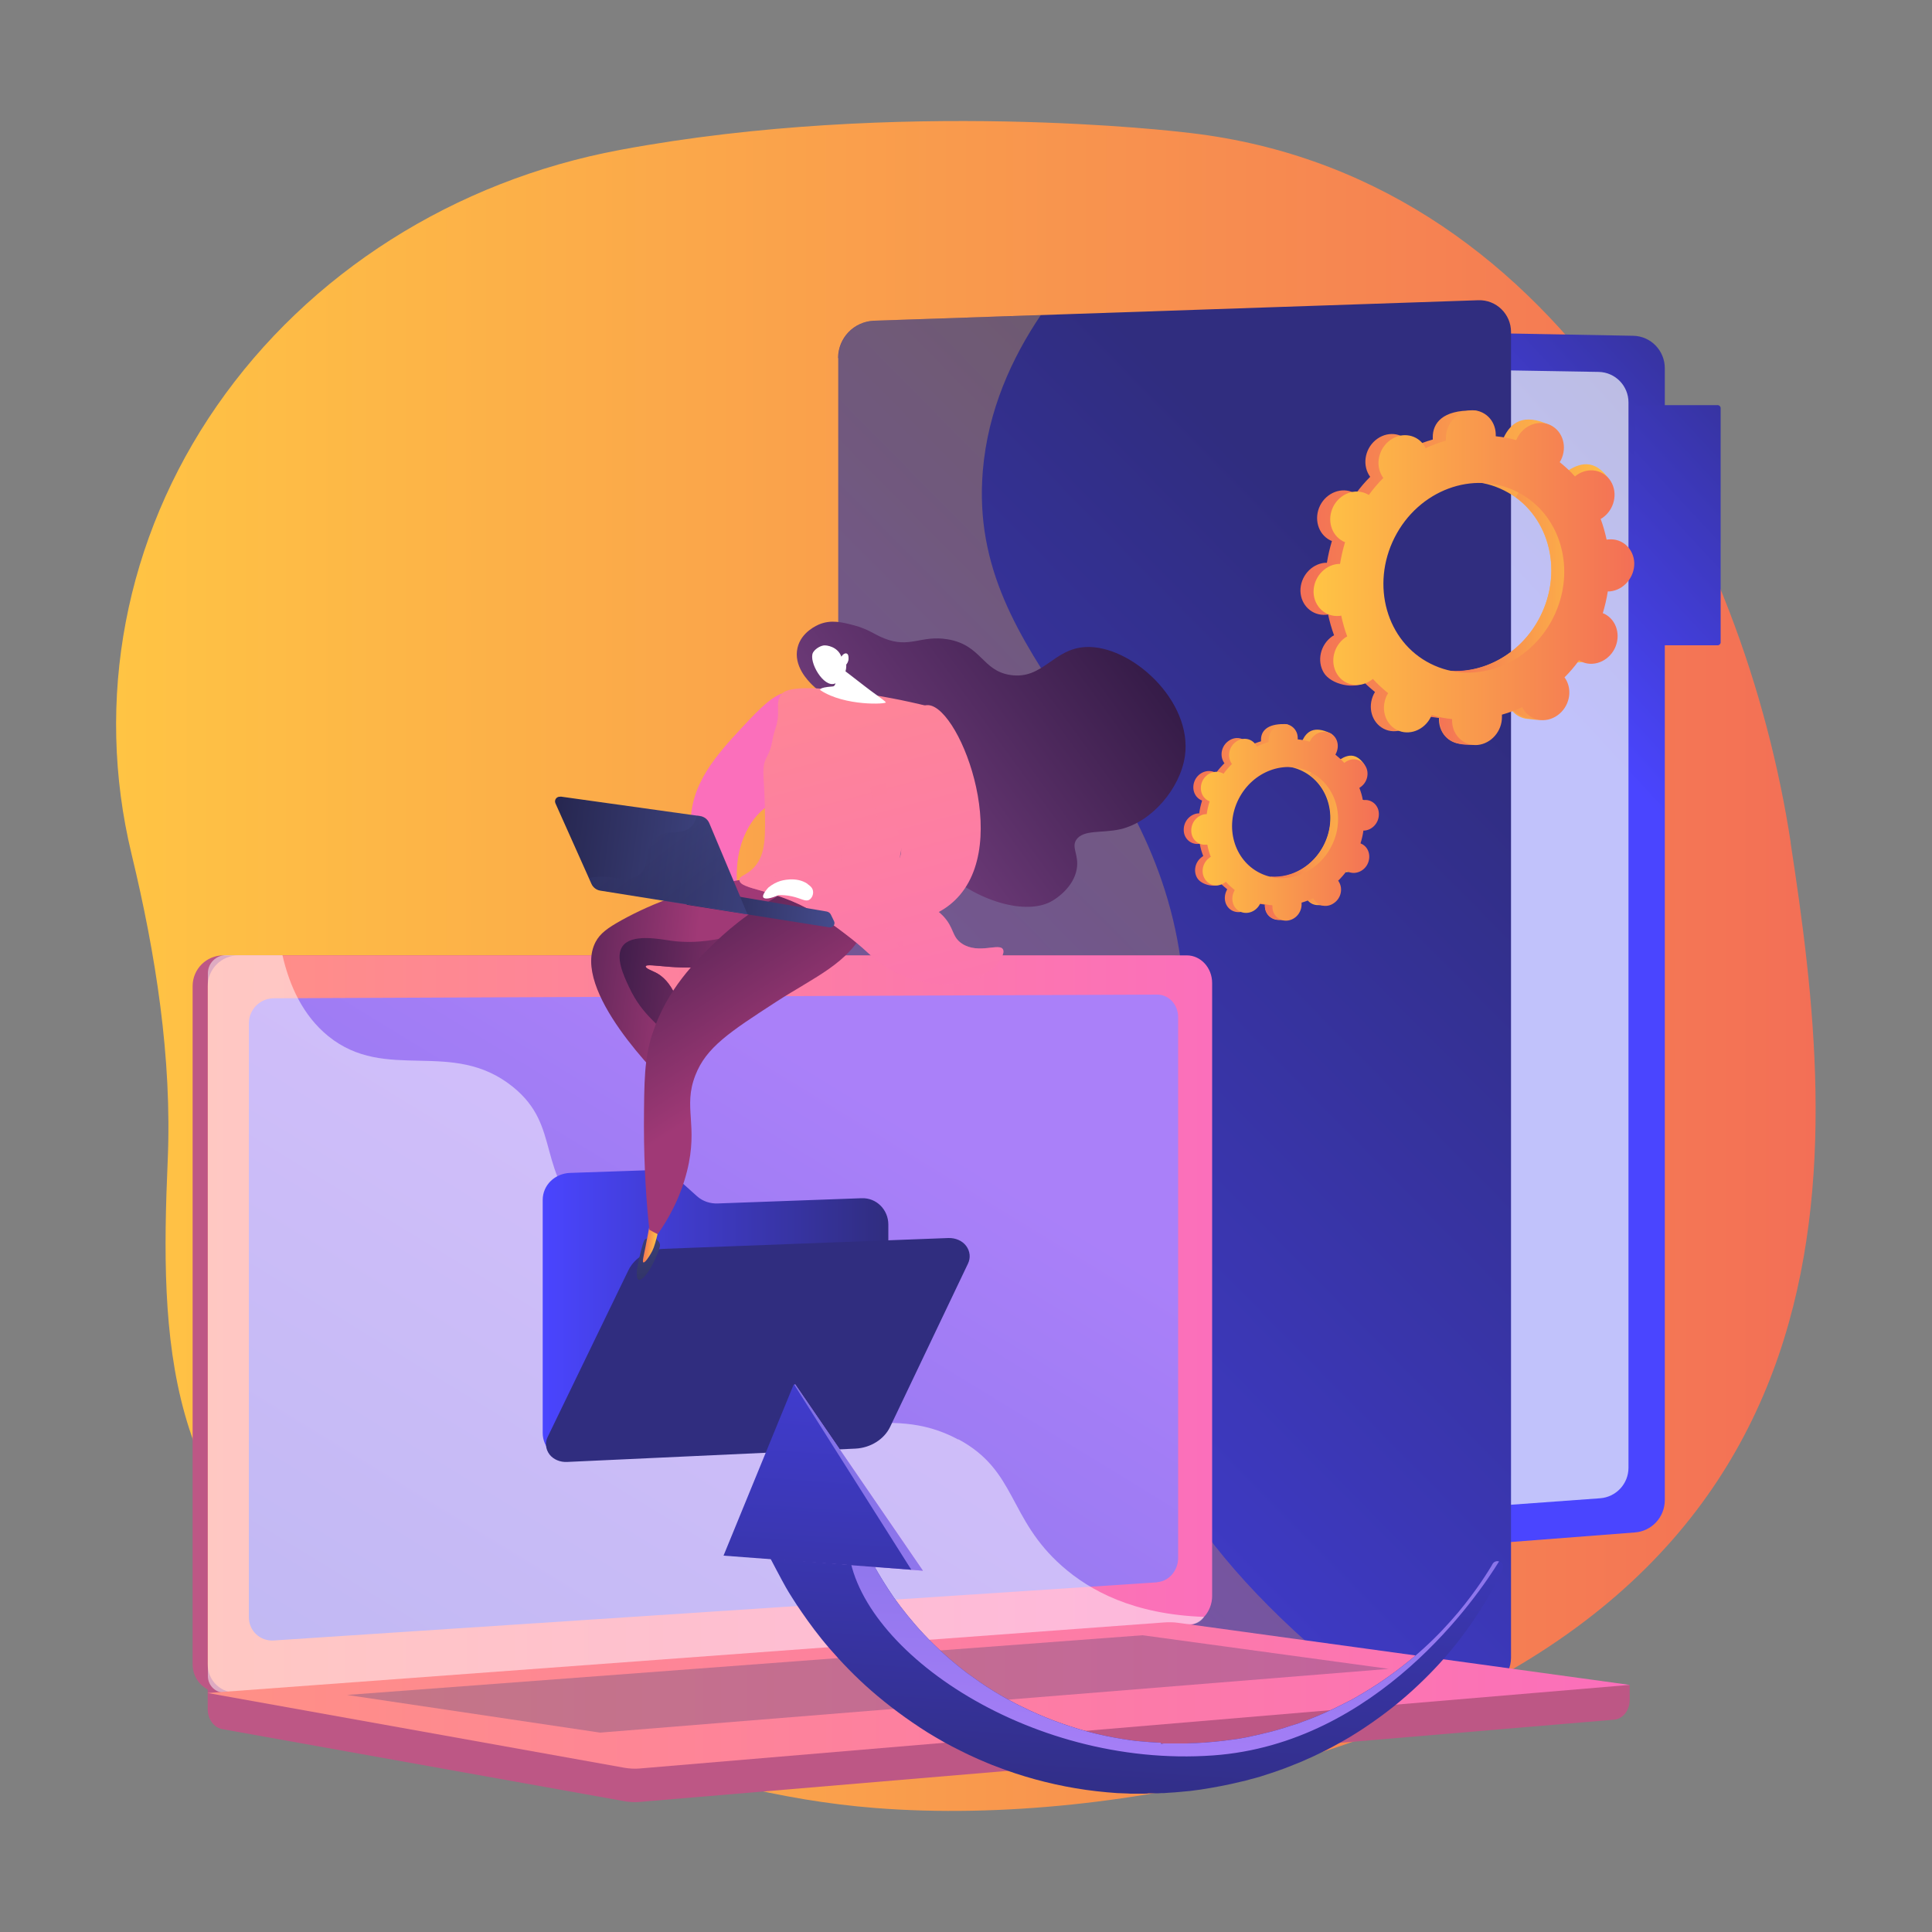 <?xml version="1.0" encoding="UTF-8"?> <svg xmlns="http://www.w3.org/2000/svg" xmlns:xlink="http://www.w3.org/1999/xlink" version="1.1" viewBox="0 0 1000 1000"><rect x="0" y="0" width="1000" height="1000" fill="#808080" stroke="none"/><defs><style> .st0 { fill: #f4f7fa; opacity: .7; } .st1 { fill: url(#linear-gradient2); } .st2 { fill: url(#linear-gradient1); } .st3 { fill: url(#linear-gradient9); } .st4 { fill: url(#linear-gradient3); } .st5 { fill: url(#linear-gradient6); } .st6 { fill: url(#linear-gradient7); } .st7 { fill: url(#linear-gradient5); } .st8 { fill: url(#linear-gradient31); } .st9 { fill: url(#linear-gradient30); } .st10 { fill: url(#linear-gradient32); } .st11 { fill: url(#linear-gradient34); } .st12 { fill: url(#linear-gradient33); } .st13 { fill: url(#linear-gradient28); } .st14 { fill: url(#linear-gradient29); } .st15 { fill: url(#linear-gradient18); } .st16 { fill: url(#linear-gradient13); } .st17 { fill: url(#linear-gradient12); } .st18 { fill: url(#linear-gradient15); } .st19 { fill: url(#linear-gradient16); } .st20 { fill: url(#linear-gradient11); } .st21 { fill: url(#linear-gradient10); } .st22 { fill: url(#linear-gradient17); } .st23 { fill: url(#linear-gradient14); } .st24 { fill: url(#linear-gradient23); } .st25 { fill: url(#linear-gradient24); } .st26 { fill: url(#linear-gradient25); } .st27 { fill: url(#linear-gradient21); } .st28 { fill: url(#linear-gradient20); } .st29 { fill: url(#linear-gradient27); } .st30 { fill: url(#linear-gradient26); } .st31 { fill: url(#linear-gradient); } .st32 { fill: #bd5785; } .st33 { isolation: isolate; } .st34 { fill: url(#linear-gradient19); opacity: .4; } .st34, .st35, .st36, .st37 { mix-blend-mode: multiply; } .st35 { fill: url(#linear-gradient22); } .st35, .st36, .st37 { opacity: .3; } .st36 { fill: url(#linear-gradient8); } .st37 { fill: url(#linear-gradient4); } .st38, .st39 { fill: #fff; } .st39 { mix-blend-mode: soft-light; opacity: .5; } </style><linearGradient id="linear-gradient" x1="60.1" y1="500" x2="939.9" y2="500" gradientUnits="userSpaceOnUse"><stop offset="0" stop-color="#ffc444"></stop><stop offset="1" stop-color="#f36f56"></stop></linearGradient><linearGradient id="linear-gradient1" x1="958.5" y1="198.1" x2="793.1" y2="351.6" gradientUnits="userSpaceOnUse"><stop offset="0" stop-color="#302d7f"></stop><stop offset="1" stop-color="#4a45ff"></stop></linearGradient><linearGradient id="linear-gradient2" x1="957.1" y1="189.1" x2="786.9" y2="347.1" xlink:href="#linear-gradient1"></linearGradient><linearGradient id="linear-gradient3" x1="770.6" y1="360.6" x2="217.5" y2="906.7" xlink:href="#linear-gradient1"></linearGradient><linearGradient id="linear-gradient4" x1="747.8" y1="337.5" x2="194.7" y2="883.7" xlink:href="#linear-gradient"></linearGradient><linearGradient id="linear-gradient5" x1="107.5" y1="685.3" x2="627.4" y2="685.3" gradientUnits="userSpaceOnUse"><stop offset="0" stop-color="#ff9085"></stop><stop offset="1" stop-color="#fb6fbb"></stop></linearGradient><linearGradient id="linear-gradient6" x1="435.9" y1="559.3" x2="37.4" y2="1210.8" gradientUnits="userSpaceOnUse"><stop offset="0" stop-color="#aa80f9"></stop><stop offset="1" stop-color="#6165d7"></stop></linearGradient><linearGradient id="linear-gradient7" y1="877.6" x2="843.4" y2="877.6" xlink:href="#linear-gradient5"></linearGradient><linearGradient id="linear-gradient8" x1="179.6" y1="871.6" x2="718.8" y2="871.6" gradientUnits="userSpaceOnUse"><stop offset="0" stop-color="#40447e"></stop><stop offset="1" stop-color="#3c3b6b"></stop></linearGradient><linearGradient id="linear-gradient9" x1="280.8" y1="680.3" x2="459.6" y2="680.3" gradientUnits="userSpaceOnUse"><stop offset="0" stop-color="#4a45ff"></stop><stop offset="1" stop-color="#302d7f"></stop></linearGradient><linearGradient id="linear-gradient10" x1="391.7" y1="793.3" x2="389.8" y2="1139.8" xlink:href="#linear-gradient1"></linearGradient><linearGradient id="linear-gradient11" x1="-5085.1" y1="-2522.4" x2="-5222.7" y2="-2179.2" gradientTransform="translate(6716 630.2) rotate(6.9)" xlink:href="#linear-gradient5"></linearGradient><linearGradient id="linear-gradient12" x1="-5426.2" y1="635.9" x2="-5324.5" y2="635.9" gradientTransform="translate(5721.5 510.8) rotate(6.9)" gradientUnits="userSpaceOnUse"><stop offset="0" stop-color="#311944"></stop><stop offset="1" stop-color="#a03976"></stop></linearGradient><linearGradient id="linear-gradient13" x1="5607.1" y1="-870.2" x2="5611.5" y2="-791.1" gradientTransform="translate(6004.4 488.5) rotate(169.9) scale(1 -1)" gradientUnits="userSpaceOnUse"><stop offset="0" stop-color="#444b8c"></stop><stop offset="1" stop-color="#26264f"></stop></linearGradient><linearGradient id="linear-gradient14" x1="-5378.4" y1="639.7" x2="-5276.7" y2="639.7" xlink:href="#linear-gradient12"></linearGradient><linearGradient id="linear-gradient15" x1="2513.1" y1="773" x2="2519.7" y2="773" gradientTransform="translate(2928 174.6) rotate(-173.1) scale(1 -1)" xlink:href="#linear-gradient"></linearGradient><linearGradient id="linear-gradient16" x1="-5371.9" y1="572.8" x2="-5280.8" y2="683.5" xlink:href="#linear-gradient12"></linearGradient><linearGradient id="linear-gradient17" x1="-5107.5" y1="204.7" x2="-5228" y2="305.7" gradientTransform="translate(5699.4 463.7) rotate(3.9)" gradientUnits="userSpaceOnUse"><stop offset="0" stop-color="#311944"></stop><stop offset="1" stop-color="#6b3976"></stop></linearGradient><linearGradient id="linear-gradient18" x1="2510.2" y1="376.1" x2="2372.6" y2="719.3" gradientTransform="translate(2928 174.6) rotate(-173.1) scale(1 -1)" xlink:href="#linear-gradient5"></linearGradient><linearGradient id="linear-gradient19" x1="2508.6" y1="375.5" x2="2371" y2="718.6" gradientTransform="translate(2928 174.6) rotate(-173.1) scale(1 -1)" xlink:href="#linear-gradient5"></linearGradient><linearGradient id="linear-gradient20" x1="2442.1" y1="595.6" x2="2519.2" y2="595.6" gradientTransform="translate(2928 174.6) rotate(-173.1) scale(1 -1)" xlink:href="#linear-gradient13"></linearGradient><linearGradient id="linear-gradient21" x1="2487.3" y1="575.1" x2="2593.2" y2="575.1" gradientTransform="translate(2928 174.6) rotate(-173.1) scale(1 -1)" xlink:href="#linear-gradient13"></linearGradient><linearGradient id="linear-gradient22" x1="-3538.9" y1="546.4" x2="-3488.3" y2="596.6" gradientTransform="translate(3891.5 291) rotate(6.9)" xlink:href="#linear-gradient13"></linearGradient><linearGradient id="linear-gradient23" x1="2490.8" y1="368.4" x2="2353.2" y2="711.5" gradientTransform="translate(2928 174.6) rotate(-173.1) scale(1 -1)" xlink:href="#linear-gradient5"></linearGradient><linearGradient id="linear-gradient24" x1="-1642.7" y1="2670.9" x2="-1668.1" y2="3035.8" gradientTransform="translate(-1065.2 3625.5) rotate(-180)" xlink:href="#linear-gradient1"></linearGradient><linearGradient id="linear-gradient25" x1="-1663.5" y1="2694.6" x2="-1684.9" y2="3002.3" gradientTransform="translate(-1065.2 3625.5) rotate(-180)" xlink:href="#linear-gradient6"></linearGradient><linearGradient id="linear-gradient26" x1="-1484.8" y1="2681.6" x2="-1510.4" y2="3049" gradientTransform="translate(-1065.2 3625.5) rotate(-180)" gradientUnits="userSpaceOnUse"><stop offset="0" stop-color="#e38ddd"></stop><stop offset="1" stop-color="#9571f6"></stop></linearGradient><linearGradient id="linear-gradient27" x1="-1484.8" y1="2681.6" x2="-1510.4" y2="3049" gradientTransform="translate(-1065.2 3625.5) rotate(-180)" xlink:href="#linear-gradient6"></linearGradient><linearGradient id="linear-gradient28" x1="-1478.9" y1="2682.3" x2="-1504.5" y2="3049.2" gradientTransform="translate(-1065.2 3625.5) rotate(-180)" xlink:href="#linear-gradient1"></linearGradient><linearGradient id="linear-gradient29" x1="612.6" y1="425.5" x2="709.8" y2="425.5" gradientUnits="userSpaceOnUse"><stop offset="0" stop-color="#f36f56"></stop><stop offset="1" stop-color="#ffc444"></stop></linearGradient><linearGradient id="linear-gradient30" x1="651.6" y1="429.8" y2="429.8" xlink:href="#linear-gradient29"></linearGradient><linearGradient id="linear-gradient31" x1="616.5" y1="425.7" x2="713.7" y2="425.7" xlink:href="#linear-gradient"></linearGradient><linearGradient id="linear-gradient32" x1="673.2" y1="298.7" x2="839.1" y2="298.7" xlink:href="#linear-gradient29"></linearGradient><linearGradient id="linear-gradient33" x1="739.7" y1="306" x2="839.1" y2="306" xlink:href="#linear-gradient29"></linearGradient><linearGradient id="linear-gradient34" x1="679.9" y1="299" x2="845.8" y2="299" xlink:href="#linear-gradient"></linearGradient></defs><g class="st33"><g id="Layer_1"><g><path class="st31" d="M926.9,436.3c-23.8-156.1-121.6-347.8-314.8-367.9,0,0-146.6-17.8-291.2,9.2-85.8,16-161,63.8-208.6,132.4-47.6,68.6-63.5,152.3-44.2,232.1,12.5,51.8,21,105.5,18.7,158.7-4,92.7-1.7,179.2,88.2,234.5,80.3,49.4,181.4,92.9,277.8,100.5,65.5,5.2,139-3.2,202.2-20.3,321.9-87,295.7-323.3,271.8-479.4Z"></path><g><path class="st2" d="M458.1,166.6v656.5l388-29.9c8.8-.6,15.6-7.9,15.6-16.8V190.6c0-9.1-7.2-16.6-16.3-16.8l-387.3-7.1Z"></path><path class="st0" d="M438.4,186.1v617.7l389.8-28.3c8.3-.6,14.7-7.5,14.7-15.8V208.3c0-8.6-6.8-15.6-15.4-15.8l-389.2-6.5Z"></path><path class="st1" d="M889.1,334h-42.9v-124.3h42.9c.8,0,1.5.7,1.5,1.5v121.3c0,.8-.7,1.5-1.5,1.5Z"></path><path class="st4" d="M433.9,185.3v621.4c0,9.5,6.9,17.6,16.3,19l313.4,48.6c9.8,1.3,18.5-6.4,18.5-16.3V171.8c0-9.2-7.6-16.7-16.9-16.4l-312.8,10.6c-10.4.4-18.6,8.9-18.6,19.3Z"></path><path class="st37" d="M579.6,682.8c-4.5-72.6,40.4-89.9,32.8-174.6-11-122.6-112.1-163.5-103.7-264.4,2.6-31.5,15.1-58.6,30-80.7l-86.2,2.9c-10.4.4-18.6,8.9-18.6,19.3v621.4c0,9.5,6.9,17.6,16.3,19l241.5,37.4c-84.3-69.6-109.1-131.4-112.1-180.4Z"></path></g><g><path class="st32" d="M843.4,872.1l-735.9-6.4v19c0,5.1,3.2,9.5,7.6,10.3l208.1,37.3c2.5.4,5,.6,7.5.4l504.8-42.6c4.5-.4,8-4.8,8-10.1v-7.9Z"></path><g><path class="st32" d="M606.5,841.4l-490.9,34.7c-8.8.6-15.9-6-15.9-14.7v-351c0-8.8,7.1-15.9,15.9-15.9h490.9c7.2,0,13.1,6.4,13.1,14.3v317.3c0,7.9-5.9,14.8-13.1,15.3Z"></path><path class="st7" d="M614.3,841.4l-490.9,34.7c-8.8.6-15.9-6-15.9-14.7v-351c0-8.8,7.1-15.9,15.9-15.9h490.9c7.2,0,13.1,6.4,13.1,14.3v317.3c0,7.9-5.9,14.8-13.1,15.3Z"></path><path class="st5" d="M599,819l-457.2,30.1c-7.1.5-13-4.9-13-12.1v-307.3c0-7.2,5.8-13,13-13l457.2-1.9c6,0,10.8,5.2,10.8,11.7v279.9c0,6.5-4.8,12.1-10.8,12.5Z"></path><path class="st38" d="M386.2,504.1c0,3.3-2.5,5.9-5.6,5.9-3.1,0-5.7-2.6-5.7-5.9s2.5-5.9,5.7-5.9c3.1,0,5.6,2.6,5.6,5.9Z"></path><path class="st39" d="M496,745.1c-37.8-20.4-67.6,5.4-96.3-20-17.4-15.4-8.9-26.9-30.3-50-23.7-25.5-39.2-17-63-40-30.2-29.1-15.1-51.7-41-72.6-31.5-25.3-65.5-1.9-95.5-26.2-12.9-10.5-20-25.7-23.7-41.9h-29.3c-5.1,0-9.3,4.2-9.3,9.3v363.8c0,5.1,4.2,9,9.3,8.6l500.3-35.5c2.5-.2,4.6-1.6,6-3.7-36.6-1.3-59.1-13.6-73.5-26.3-28.1-24.8-23.3-49.3-53.6-65.6Z"></path></g><path class="st6" d="M602.1,839.8l-494.6,36.5,215.7,38.7c2.5.4,5,.6,7.5.4l512.8-43.3-233.5-32.1c-2.6-.4-5.2-.4-7.9-.2Z"></path><polygon class="st36" points="179.6 877.3 591.4 846.4 718.8 863.8 310.6 896.8 179.6 877.3"></polygon></g><g><path class="st3" d="M445.8,620.2l-74.1,2.7c-4.1.2-8-1.1-11-3.8l-10.8-9.7c-3-2.8-7-3.9-11.1-3.8l-43.8,1.5c-7.8.3-14.1,6.3-14.1,14v120.6c0,7.7,6.3,13.6,14.2,13.3l150.9-7.1c7.6-.4,13.8-6.8,13.8-14.4v-99.7c0-7.6-6.1-13.9-13.8-13.6Z"></path><path class="st21" d="M500.1,644.9c-2-2.7-5.5-4.2-9.2-4.1l-147.5,5.6c-7.9.3-15.1,4.7-18.2,11.2l-41.7,86.1c-1.5,3-1.1,6.4.9,9.1,2,2.6,5.5,4.1,9.2,3.9l149.2-6.9c7.8-.4,14.8-4.8,17.9-11.2l40.3-84.5c1.5-3.1,1.1-6.5-.9-9.2Z"></path></g><g><path class="st20" d="M409.2,359c-6.3-2.7-16.5,8.3-25,17.4-12.7,13.7-27.5,29.6-26.6,51,.9,21.1,16.7,39.3,22,37.6,4.6-1.5-2.1-16.3,6.5-34.2,6.9-14.4,15.4-13.4,22.9-27.4,9.3-17.4,8-41.2.2-44.5Z"></path><path class="st17" d="M394.6,453.8c-34.7,4.1-58.6,14.6-72.7,22.4-7.6,4.2-11.3,7-13.6,11.3-13.1,24.9,33.5,70.6,38.5,75.4,3.1-5.3,6.1-10.6,9.2-15.9-1.8-29.8-9.5-40-16.6-43.6-2-1-5.4-2.2-5.2-3.2.4-2.3,19.6,3.3,39-1.2,19.4-4.6,40.2-19.5,38.2-31.3-.4-2.2-2.2-8.5-16.8-13.9Z"></path><path class="st16" d="M338.9,640.9s3,1.5,2.7,4c-.3,2.5-4.8,13.1-8.7,16.5-3.9,3.5-3.6-2.4-2.9-6.1.7-3.7,2.6-12,3.6-13.5,1.1-1.5,5.3-.9,5.3-.9Z"></path><path class="st23" d="M347.2,486.9c-6.1-.9-20.4-3.7-25,2.9-3.9,5.5.6,15.2,3.4,21.1,7.5,16.1,16.4,18.8,21.7,28.8,2,3.9,3.7,9.1,3.5,16.3,1.7-3,3.5-6,5.2-9-1.8-29.8-9.5-40-16.6-43.6-2-1-5.4-2.2-5.2-3.2.4-2.3,19.6,3.3,39-1.2,17.7-4.2,36.4-17,38.1-28.1-29.2,16-49.9,18-64.2,16Z"></path><path class="st18" d="M342,630.5c-.6,3.8-1.4,7-1.9,9.3-1.3,5.2-2.1,7.2-3.2,9-.9,1.6-3.1,5-3.9,4.6-.8-.4.5-4.2,2.5-15.3.3-1.6,1.2-6.7,1.2-6.7h0l5.3-.9Z"></path><path class="st19" d="M413.8,458.3c-20.9,9.4-35.1,21.2-43.5,29.3-9.9,9.6-25.1,24.2-32.7,47.7-4.1,12.5-4.2,24.2-4.3,47.1,0,22.7,1.4,41.4,2.8,54.1,1.4.8,2.8,1.6,4.3,2.3,4.9-6.9,11.5-17.9,15.2-32.6,6-24-2.2-32.9,4.3-49.6,5.6-14.5,17.7-22.4,41.9-38.1,19.9-12.9,37.6-19.9,46-38,1.4-3.1,2.8-6.9,1.5-10.7-2.8-8.2-16.5-12.6-35.4-11.7Z"></path><path class="st22" d="M440.8,364.2c-4.9-1.7-13.2-2.5-20.4-9.7-2.2-2.2-9.8-9.8-7.6-19.2,1.9-8.3,10.4-11.8,11.4-12.2,6-2.4,11.5-1.1,17.6.5,7.9,2.1,10.3,4.6,15.8,6.8,13.4,5.4,19-1.8,32.9.5,17.7,3,17.7,16.3,32.6,18.5,16.8,2.4,22-13.7,38.9-14.5,23.5-1.1,55.4,27.9,51.3,56.5-2.4,16.5-17,34-33.4,37.8-9.6,2.2-19.3,0-22.9,5.6-2.5,4,1.6,7.8.3,15.1-1.7,9.5-10.7,15.2-12.2,16.1-13.5,8.5-40.5.2-57.6-16.3-30.9-29.7-20.1-76.2-46.8-85.4Z"></path><path class="st15" d="M480.2,365.5c-11.3-2.8-24.3-5.4-39-7.4-30.9-4.1-35.8-.7-37.3,2-2.8,5.2.5,8.3-2.7,17.5-1.9,5.5-1.1,8.2-4.2,14-3,5.6-1.6,9-1.2,23.2.5,18.1.6,27.2-5.2,33.8-4,4.6-8,4.5-7.9,6.9.2,5.1,17.9,4.4,38.7,16.7,6,3.6,11.5,7.7,16.1,11.2,10.7,8.1,12.5,11,17.5,14.7,15.7,11.7,40.9,15.7,55.6,5.6,5.5-3.8,9.9-9.8,8.5-12.3-1.8-3.5-12.6,2.6-21.1-2.9-5.7-3.7-3.9-8.3-10.2-14.7-7.6-7.7-13.8-4.9-19-10-8.1-7.9-2.1-23.8,3.7-51,2.4-11.2,5.4-27.3,7.5-47.3Z"></path><path class="st38" d="M447.5,355.1c3.9,3.1,10.3,7.4,11,8.4.6,1-21.2,2.1-33.8-6.2,0,0-1.9-1.4,6.3-2,1.8-.1,1.8-3.5,2-7l2-2.8s8.6,6.5,12.5,9.6Z"></path><path class="st38" d="M438,343.8s.8,7.2-5.8,10c-5.9,2.4-13.8-11.4-11.4-16,.8-1.5,3.1-3.3,5.4-3.7,1.6-.3,7.4.6,9.3,5.8.8-1.4,2.1-2,2.8-1.6,1,.4.9,2.2.9,2.7,0,1.4-.8,2.5-1.1,2.9Z"></path><path class="st34" d="M414.9,455.3c6.1,3.4,6.2,9.2,14.7,13.5,8,4.1,11.3.6,19.4,4.1,12.1,5.4,15.5,18.1,17.5,17.2,1.9-.8,1.6-12.7-5.6-21.2-8.3-9.8-18.8-7-23.6-16.7-1.9-3.8-3-9.6-.5-13.6,3.4-5.5,10.3-2.6,14.7-7,7.8-7.8-6.2-25.4-.3-38,2.4-5.1,8.7-11,27.1-13.3-1.8,13.2-3.9,24.2-5.7,32.5-5.8,27.2-11.8,43-3.7,51,5.2,5.1,11.4,2.2,19,10,6.3,6.4,4.6,11,10.2,14.7,8.5,5.5,19.3-.6,21.1,2.9,1.3,2.5-3,8.5-8.5,12.3-14.7,10.1-39.9,6.1-55.6-5.6-5-3.7-6.8-6.5-17.5-14.7-4.6-3.5-10-7.6-16.1-11.2-14.6-8.6-27.7-10.9-34.3-13.2,14.5-7.3,22.7-6.5,27.6-3.7Z"></path><g><path class="st28" d="M358.3,460l69.6,11.8c1,.2,1.8.8,2.2,1.7l1.6,3.3c.8,1.7-.6,3.5-2.4,3.2l-73.9-11.7,2.9-8.3Z"></path><path class="st27" d="M290.1,412.3l72.2,10.1c2.1.3,4,1.7,4.8,3.7l19.8,47.1-76.1-12.2c-2.1-.3-3.9-1.7-4.7-3.6l-18.6-41.6c-.8-1.8.7-3.7,2.6-3.4Z"></path><path class="st35" d="M367.1,426c-.8-2-2.7-3.4-4.8-3.7l-1.6-.2c-.5,2.3-1.5,4.4-3.1,5.9-5.1,4.8-12.1.6-18.3,5.7-6.8,5.5-2.1,13.7-8.2,18.8-6.4,5.4-15.1-.7-26.2,2l1.2,2.7c.9,1.9,2.6,3.3,4.7,3.6l76.1,12.2-19.8-47.1Z"></path></g><path class="st24" d="M419.9,465c-.6-2.5-1.2-5-1.9-7.6,10.4-1.6,24.8-4,39.7-7.4,3.7-.8,5.2-2.3,6.3-3.5,8.5-8.8-8.1-28.2-5.1-50.4,2.1-15.4,13.6-31.9,21.8-31.1,16.8,1.6,45.2,77.1,10.4,103.7-17.2,13.2-46.3,11.5-71.3-3.8Z"></path><path class="st38" d="M418,457.5c-5.9-4.1-13.9-1.6-14.4-1.4-1.5.5-3.6,1.4-5.9,3.3-.3.3-3.5,3.8-2.6,5.1.7,1.1,3.9.6,7.9-1.2,1.6,0,3.9,0,6.7.6,5.1,1.1,7.2,3,9.2,1.8,1.5-.9,2.2-3,1.9-4.6-.3-1.8-1.8-2.8-2.8-3.5Z"></path></g><g><path class="st25" d="M397.6,805.2l41.2-8.2,6.3-1.2s.6,1.4,1.8,3.9c.6,1.3,1.3,2.8,2.3,4.7.9,1.9,2,3.9,3.3,6.2,2.6,4.6,5.9,10.1,10.1,16.2,4.3,6,9.5,12.6,15.8,19.3,6.3,6.7,13.7,13.4,22.1,19.8,4.3,3.1,8.7,6.3,13.5,9.2.6.4,1.2.8,1.8,1.1.6.4,1.2.7,1.8,1.1,1.2.7,2.4,1.4,3.7,2.1,2.5,1.3,5,2.8,7.7,4,10.4,5.2,21.8,9.5,33.7,12.8,6,1.6,12.1,2.9,18.3,3.9l4.7.7c.8.1,1.6.2,2.3.3l2.3.2,2.3.2c.8,0,1.5.2,2.4.2l5.1.3h.6s.3.3.3.3v.3h.2l1.1-.2h2.4c1.6,0,3.2,0,4.8,0h4.8c1.6-.1,3.2-.2,4.8-.2,6.3-.3,12.7-.9,18.9-1.8l2.3-.3,2.3-.4c1.5-.3,3.1-.5,4.6-.9,3.1-.7,6.1-1.3,9.1-2.1,3-.7,6-1.6,8.9-2.5,1.5-.5,2.9-1,4.4-1.4.7-.2,1.5-.5,2.2-.7.7-.3,1.4-.5,2.1-.8,5.7-2,11.2-4.4,16.5-6.9,2.6-1.3,5.3-2.6,7.8-3.9,2.6-1.3,5-2.8,7.4-4.2,9.7-5.7,18.3-12.1,25.9-18.4,7.6-6.4,14-12.8,19.4-18.9,5.4-6,9.7-11.7,13.1-16.4,1.7-2.4,3.2-4.5,4.4-6.4,1.2-1.9,2.3-3.5,3.1-4.9.4-.7.8-1.3,1.1-1.9.7-1.1,2-1.6,3.3-1.2.2,0,.3.1.5.2h.2c1.3.8,1.9,2.5,1.2,3.8-.3.6-.6,1.2-.9,2-.7,1.4-1.6,3.2-2.7,5.3-1.1,2.1-2.4,4.5-3.9,7.1-3.1,5.2-7,11.5-12,18.3-5,6.8-11.1,14.2-18.5,21.7-7.4,7.5-15.9,15.1-25.7,22.2-2.5,1.8-5,3.6-7.6,5.3-2.6,1.8-5.3,3.4-8,5.1-5.5,3.2-11.2,6.4-17.3,9.2-.8.4-1.5.7-2.3,1.1-.8.3-1.5.7-2.3,1-1.5.7-3.1,1.4-4.6,2-3.2,1.2-6.3,2.6-9.6,3.7-3.2,1.2-6.6,2.2-9.9,3.3-1.7.5-3.4,1-5.1,1.4l-2.5.7-2.6.6c-6.9,1.7-13.9,3-21,4.1-1.8.2-3.6.5-5.3.7l-5.4.5c-1.8.2-3.6.3-5.4.4l-2.7.2h-1.3c0,0-1.5.1-1.5.1h-5.1c-.8.2-1.8.2-2.7.2h-2.8s-2.8,0-2.8,0c-.9,0-1.8,0-2.7-.1-1.8,0-3.6-.2-5.4-.2-7.2-.5-14.4-1.3-21.5-2.5-14.2-2.4-28-6.2-40.9-11.2-3.3-1.2-6.4-2.6-9.5-3.9-1.5-.7-3.1-1.4-4.6-2.1-.8-.4-1.5-.7-2.3-1.1-.8-.4-1.5-.8-2.2-1.1-6-2.9-11.7-6.2-17.1-9.5-10.8-6.8-20.5-14.1-29-21.5-8.5-7.4-15.6-14.9-21.6-21.8-6-6.9-10.7-13.4-14.5-18.9-1.9-2.7-3.5-5.2-4.9-7.4-1.4-2.2-2.5-4-3.4-5.6-1.8-3.1-8.6-16.1-8.6-16.1Z"></path><path class="st26" d="M438.8,798.8c0-.6,0-1.2,0-1.8l6.3-1.2s.6,1.4,1.8,3.9c.6,1.3,1.3,2.8,2.3,4.7.9,1.9,2,3.9,3.3,6.2,2.6,4.6,5.9,10.1,10.1,16.2,4.3,6,9.5,12.6,15.8,19.3,6.3,6.7,13.7,13.4,22.1,19.8,4.3,3.1,8.7,6.3,13.5,9.2.6.4,1.2.8,1.8,1.1.6.4,1.2.7,1.8,1.1,1.2.7,2.4,1.4,3.7,2.1,2.5,1.3,5,2.8,7.7,4,10.4,5.2,21.8,9.5,33.7,12.8,6,1.6,12.1,2.9,18.3,3.9l4.7.7c.8.1,1.6.2,2.3.3l2.3.2,2.3.2c.8,0,1.5.2,2.4.2l5.1.3h.6s.3.3.3.3v.3h.2l1.1-.2h2.4c1.6,0,3.2,0,4.8,0h4.8c1.6-.1,3.2-.2,4.8-.2,6.3-.3,12.7-.9,18.9-1.8l2.3-.3,2.3-.4c1.5-.3,3.1-.5,4.6-.9,3.1-.7,6.1-1.3,9.1-2.1,3-.7,6-1.6,8.9-2.5,1.5-.5,2.9-1,4.4-1.4.7-.2,1.5-.5,2.2-.7.7-.3,1.4-.5,2.1-.8,5.7-2,11.2-4.4,16.5-6.9,2.6-1.3,5.3-2.6,7.8-3.9,2.6-1.3,5-2.8,7.4-4.2,9.7-5.7,18.3-12.1,25.9-18.4,7.6-6.4,14-12.8,19.4-18.9,5.4-6,9.7-11.7,13.1-16.4,1.7-2.4,3.2-4.5,4.4-6.4,1.2-1.9,2.3-3.5,3.1-4.9.4-.7.8-1.3,1.1-1.9.7-1.1,2-1.6,3.3-1.2-11,17.9-62.9,94.3-148,100.4-96.5,6.9-186.9-56.7-188.9-109.6Z"></path><polygon class="st30" points="380.4 805.2 411.5 716.4 477.7 813 380.4 805.2"></polygon><polygon class="st29" points="380.4 805.2 411.5 716.4 477.7 813 380.4 805.2"></polygon><polygon class="st13" points="374.5 805.2 410.9 716.4 471.7 812.5 374.5 805.2"></polygon></g><g><g><path class="st14" d="M693.6,450.7c3.7,1.8,8.3.1,10.3-3.8,2-4,.7-8.7-3-10.5-.2,0-.4-.2-.6-.3.7-2.2,1.2-4.4,1.5-6.6.2,0,.4,0,.6,0,4.2-.4,7.5-4.2,7.4-8.6,0-4.4-3.6-7.6-7.7-7.2-.2,0-.4,0-.6,0-.4-2.2-1-4.3-1.8-6.3.2-.1.4-.2.6-.4,3.6-2.5,4.7-7.4,2.5-11-2.2-3.6-6.8-4.5-10.4-1.9-.2.1-.4.3-.5.4-1.4-1.6-3-3-4.6-4.3.1-.2.2-.4.3-.6,2-4,4.6-8.3.9-10.1-8.5-4.1-12.2-.6-14.2,3.4-.1.2-.2.4-.3.6-2.1-.6-4.1-1-6.2-1.2,0-.2,0-.4,0-.7,0-4.4,1.2-6.7-3-6.8-9.1-.2-12.2,3.8-12.1,8.2,0,.2,0,.5,0,.7-2.1.6-4.1,1.4-6.1,2.3,0-.2-.2-.4-.3-.6-2.2-3.6-6.8-4.5-10.4-1.9-3.6,2.5-4.7,7.4-2.5,11,.1.2.2.4.4.5-1.6,1.6-3.1,3.3-4.4,5.1-.2-.1-.4-.2-.5-.3-3.7-1.8-8.3-.1-10.3,3.8-2,4-.7,8.7,3,10.5.2,0,.4.2.6.3-.7,2.2-1.2,4.4-1.5,6.6-.2,0-.4,0-.6,0-4.2.4-7.5,4.2-7.4,8.6,0,4.4,3.6,7.6,7.7,7.2.2,0,.4,0,.6,0,.4,2.2,1,4.3,1.8,6.3-.2.1-.4.2-.6.4-3.6,2.5-4.7,7.4-2.5,11,2.2,3.6,9.3,5.2,12.9,2.7.2-.1-2.2-1-2-1.2,1.4,1.6,3,3,4.6,4.3-.1.2-.2.4-.3.6-2,4-.7,8.7,3,10.5,3.7,1.8,8.3.1,10.3-3.8.1-.2.2-.4.3-.6,2.1.6,4.1,1,6.2,1.2,0,.2,0,.4,0,.7,0,4.4,3.6,7.6,7.7,7.2,4.2-.4,7.5-4.2,7.4-8.6,0-.2,0-.5,0-.7,2.1-.6,4.1-1.4,6.1-2.3,0,.2.2.4.3.6,2.2,3.6,6.8,4.5,10.4,1.9,3.6-2.5,4.7-7.4,2.5-11-.1-.2-.2-.4-.4-.5,1.6-1.6,3.1-3.3,4.4-5.1.2.1.4.2.5.3ZM648,451.3c-13.3-6.7-18.2-23.8-10.9-38.2,7.3-14.4,23.9-20.6,37.2-13.9,13.3,6.7,18.2,23.8,10.9,38.2-7.3,14.4-23.9,20.6-37.2,13.9Z"></path><path class="st9" d="M702.4,429.4c4.2-.4,7.5-4.2,7.4-8.6,0-4.4-3.6-7.6-7.7-7.2-.2,0-.4,0-.6,0-.4-2.2-1-4.3-1.8-6.3.2-.1.4-.2.6-.4,3.6-2.5,8-8.6,5.4-11.9-4.8-6.3-9.7-3.6-13.3-1.1-.2.1-.4.3-.5.4-1.4-1.6-3-3-4.6-4.3.1-.2.2-.4.3-.6,1.1-2.2,1.2-4.5.5-6.6-3.4,6.1-6.8,12.2-10.1,18.3,10.6,7.7,14,23,7.4,36.1-5.6,11.1-16.7,17.3-27.6,16.5-.5,1.3-1,2.5-1.5,3.8-1.4,3.4-3,6.7-4.6,10,1,.2,2,.3,3,.4,0,.2,0,.4,0,.7,0,4.4,2.8,8.1,10.3,7.6,4.2-.2,4.9-4.7,4.8-9,0-.2,0-.5,0-.7,2.1-.6,4.1-1.4,6.1-2.3,0,.2.2.4.3.6,2.2,3.6,9.7,5.1,13.2,2.6,3.6-2.5,1.8-8.1-.3-11.7-.1-.2-.2-.4-.4-.5,1.6-1.6,3.1-3.3,4.4-5.1.2.1.4.2.5.3,3.7,1.8,8.3.1,10.3-3.8,2-4,.7-8.7-3-10.5-.2,0-.4-.2-.6-.3.7-2.2,1.2-4.4,1.5-6.6.2,0,.4,0,.6,0Z"></path><path class="st8" d="M697.5,451.1c3.7,1.8,8.3.1,10.3-3.8,2-4,.7-8.7-3-10.5-.2,0-.4-.2-.6-.3.7-2.2,1.2-4.4,1.5-6.6.2,0,.4,0,.6,0,4.2-.4,7.5-4.2,7.4-8.6,0-4.4-3.6-7.6-7.7-7.2-.2,0-.4,0-.6,0-.4-2.2-1-4.3-1.8-6.3.2-.1.4-.2.6-.4,3.6-2.5,4.7-7.4,2.5-11-2.2-3.6-6.8-4.5-10.4-1.9-.2.1-.4.3-.5.4-1.4-1.6-3-3-4.6-4.3.1-.2.2-.4.3-.6,2-4,.7-8.7-3-10.5-3.7-1.8-8.3-.1-10.3,3.8-.1.2-.2.4-.3.6-2.1-.6-4.1-1-6.2-1.2,0-.2,0-.4,0-.7,0-4.4-3.6-7.6-7.7-7.2-4.2.4-7.5,4.2-7.4,8.6,0,.2,0,.5,0,.7-2.1.6-4.1,1.4-6.1,2.3,0-.2-.2-.4-.3-.6-2.2-3.6-6.8-4.5-10.4-1.9-3.6,2.5-4.7,7.4-2.5,11,.1.2.2.4.4.5-1.6,1.6-3.1,3.3-4.4,5.1-.2-.1-.4-.2-.5-.3-3.7-1.8-8.3-.1-10.3,3.8-2,4-.7,8.7,3,10.5.2,0,.4.2.6.3-.7,2.2-1.2,4.4-1.5,6.6-.2,0-.4,0-.6,0-4.2.4-7.5,4.2-7.4,8.6,0,4.4,3.6,7.6,7.7,7.2.2,0,.4,0,.6,0,.4,2.2,1,4.3,1.8,6.3-.2.1-.4.2-.6.4-3.6,2.5-4.7,7.4-2.5,11,2.2,3.6,6.8,4.5,10.4,1.9.2-.1.4-.3.5-.4,1.4,1.6,3,3,4.6,4.3-.1.2-.2.4-.3.6-2,4-.7,8.7,3,10.5,3.7,1.8,8.3.1,10.3-3.8.1-.2.2-.4.3-.6,2.1.6,4.1,1,6.2,1.2,0,.2,0,.4,0,.7,0,4.4,3.6,7.6,7.7,7.2,4.2-.4,7.5-4.2,7.4-8.6,0-.2,0-.5,0-.7,2.1-.6,4.1-1.4,6.1-2.3,0,.2.2.4.3.6,2.2,3.6,6.8,4.5,10.4,1.9,3.6-2.5,4.7-7.4,2.5-11-.1-.2-.2-.4-.4-.5,1.6-1.6,3.1-3.3,4.4-5.1.2.1.4.2.5.3ZM652,451.8c-13.3-6.7-18.2-23.8-10.9-38.2,7.3-14.4,23.9-20.6,37.2-13.9,13.3,6.7,18.2,23.8,10.9,38.2-7.3,14.4-23.9,20.6-37.2,13.9Z"></path></g><g><path class="st10" d="M811.4,341.6c6.2,3.2,14.1.2,17.5-6.5,3.4-6.8,1.1-14.8-5.1-18-.3-.2-.7-.3-1-.4,1.1-3.7,2-7.5,2.6-11.3.4,0,.7,0,1.1,0,7.1-.7,12.7-7.2,12.6-14.6-.2-7.4-6.1-12.9-13.2-12.3-.4,0-.7,0-1.1.2-.8-3.7-1.8-7.3-3.1-10.8.3-.2.7-.4,1-.6,6.1-4.3,8-12.7,4.3-18.8-3.7-6.1-11.6-7.6-17.7-3.3-.3.2-.6.5-.9.7-2.4-2.7-5.1-5.1-7.9-7.4.2-.3.4-.7.6-1,3.4-6.8,7.9-14.2,1.6-17.2-14.6-7.1-20.8-1-24.2,5.8-.2.4-.3.7-.5,1.1-3.5-1-7-1.6-10.6-2,0-.4,0-.8,0-1.1-.2-7.4,2-11.5-5.1-11.6-15.6-.3-20.8,6.5-20.7,13.9,0,.4,0,.8,0,1.1-3.6,1-7.1,2.3-10.5,3.9-.2-.3-.3-.7-.5-1-3.7-6.1-11.6-7.6-17.7-3.3-6.1,4.3-8,12.7-4.3,18.8.2.3.4.6.6.9-2.7,2.7-5.2,5.6-7.5,8.8-.3-.2-.6-.4-.9-.5-6.2-3.2-14.1-.2-17.5,6.5-3.4,6.8-1.1,14.8,5.1,18,.3.2.7.3,1,.4-1.1,3.7-2,7.5-2.6,11.3-.4,0-.7,0-1.1,0-7.1.7-12.7,7.2-12.6,14.6.2,7.4,6.1,12.9,13.2,12.3.4,0,.7,0,1.1-.2.8,3.7,1.8,7.3,3.1,10.8-.3.2-.7.4-1,.6-6.1,4.3-8,12.7-4.3,18.8,3.7,6.1,15.9,8.9,22,4.6.3-.2-3.7-1.8-3.4-2,2.4,2.7,5.1,5.1,7.9,7.4-.2.3-.4.7-.6,1-3.4,6.8-1.1,14.8,5.1,18,6.2,3.2,14.1.2,17.5-6.5.2-.4.3-.7.5-1.1,3.5,1,7,1.6,10.6,2,0,.4,0,.8,0,1.1.2,7.4,6.1,12.9,13.2,12.3,7.1-.7,12.7-7.2,12.6-14.6,0-.4,0-.8,0-1.1,3.6-1,7.1-2.3,10.5-3.9.2.3.3.7.5,1,3.7,6.1,11.6,7.6,17.7,3.3,6.1-4.3,8-12.7,4.3-18.8-.2-.3-.4-.6-.6-.9,2.7-2.7,5.2-5.6,7.5-8.8.3.2.6.4.9.5ZM733.7,342.8c-22.7-11.4-31-40.6-18.6-65.2,12.4-24.6,40.8-35.2,63.5-23.7,22.7,11.4,31,40.6,18.6,65.2-12.4,24.6-40.8,35.2-63.5,23.7Z"></path><path class="st12" d="M826.5,305.3c7.1-.7,12.7-7.2,12.6-14.6-.2-7.4-6.1-12.9-13.2-12.3-.4,0-.7,0-1.1.2-.8-3.7-1.8-7.3-3.1-10.8.3-.2.7-.4,1-.6,6.1-4.3,13.6-14.6,9.3-20.3-8.2-10.8-16.6-6.1-22.7-1.8-.3.2-.6.5-.9.7-2.4-2.7-5.1-5.1-7.9-7.4.2-.3.4-.7.6-1,1.9-3.7,2-7.7.8-11.2-5.9,10.4-11.6,20.8-17.3,31.2,18.1,13.2,23.9,39.3,12.7,61.6-9.5,18.9-28.5,29.5-47.1,28.2-.8,2.2-1.6,4.3-2.5,6.4-2.4,5.8-5.1,11.4-7.8,17.1,1.7.3,3.5.6,5.2.7,0,.4,0,.8,0,1.1.2,7.4,4.7,13.7,17.6,13,7.1-.4,8.3-7.9,8.2-15.4,0-.4,0-.8,0-1.1,3.6-1,7.1-2.3,10.5-3.9.2.3.3.7.5,1,3.7,6.1,16.5,8.7,22.6,4.4,6.1-4.3,3.1-13.8-.6-19.9-.2-.3-.4-.6-.6-.9,2.7-2.7,5.2-5.6,7.5-8.8.3.2.6.4.9.5,6.2,3.2,14.1.2,17.5-6.5,3.4-6.8,1.1-14.8-5.1-18-.3-.2-.7-.3-1-.4,1.1-3.7,2-7.5,2.6-11.3.4,0,.7,0,1.1,0Z"></path><path class="st11" d="M818.2,342.3c6.2,3.2,14.1.2,17.5-6.5,3.4-6.8,1.1-14.8-5.1-18-.3-.2-.7-.3-1-.4,1.1-3.7,2-7.5,2.6-11.3.4,0,.7,0,1.1,0,7.1-.7,12.7-7.2,12.6-14.6-.2-7.4-6.1-12.9-13.2-12.3-.4,0-.7,0-1.1.2-.8-3.7-1.8-7.3-3.1-10.8.3-.2.7-.4,1-.6,6.1-4.3,8-12.7,4.3-18.8-3.7-6.1-11.6-7.6-17.7-3.3-.3.2-.6.5-.9.7-2.4-2.7-5.1-5.1-7.9-7.4.2-.3.4-.7.6-1,3.4-6.8,1.1-14.8-5.1-18-6.2-3.2-14.1-.2-17.5,6.5-.2.4-.3.7-.5,1.1-3.5-1-7-1.6-10.6-2,0-.4,0-.8,0-1.1-.2-7.4-6.1-12.9-13.2-12.3-7.1.7-12.7,7.2-12.6,14.6,0,.4,0,.8,0,1.1-3.6,1-7.1,2.3-10.5,3.9-.2-.3-.3-.7-.5-1-3.7-6.1-11.6-7.6-17.7-3.3-6.1,4.3-8,12.7-4.3,18.8.2.3.4.6.6.9-2.7,2.7-5.2,5.6-7.5,8.8-.3-.2-.6-.4-.9-.5-6.2-3.2-14.1-.2-17.5,6.5-3.4,6.8-1.1,14.8,5.1,18,.3.2.7.3,1,.4-1.1,3.7-2,7.5-2.6,11.3-.4,0-.7,0-1.1,0-7.1.7-12.7,7.2-12.6,14.6.2,7.4,6.1,12.9,13.2,12.3.4,0,.7,0,1.1-.2.8,3.7,1.8,7.3,3.1,10.8-.3.2-.7.4-1,.6-6.1,4.3-8,12.7-4.3,18.8,3.7,6.1,11.6,7.6,17.7,3.3.3-.2.6-.5.9-.7,2.4,2.7,5.1,5.1,7.9,7.4-.2.3-.4.7-.6,1-3.4,6.8-1.1,14.8,5.1,18,6.2,3.2,14.1.2,17.5-6.5.2-.4.3-.7.5-1.1,3.5,1,7,1.6,10.6,2,0,.4,0,.8,0,1.1.2,7.4,6.1,12.9,13.2,12.3,7.1-.7,12.7-7.2,12.6-14.6,0-.4,0-.8,0-1.1,3.6-1,7.1-2.3,10.5-3.9.2.3.3.7.5,1,3.7,6.1,11.6,7.6,17.7,3.3,6.1-4.3,8-12.7,4.3-18.8-.2-.3-.4-.6-.6-.9,2.7-2.7,5.2-5.6,7.5-8.8.3.2.6.4.9.5ZM740.4,343.5c-22.7-11.4-31-40.6-18.6-65.2,12.4-24.6,40.8-35.2,63.5-23.7,22.7,11.4,31,40.6,18.6,65.2-12.4,24.6-40.8,35.2-63.5,23.7Z"></path></g></g></g></g></g></svg> 
